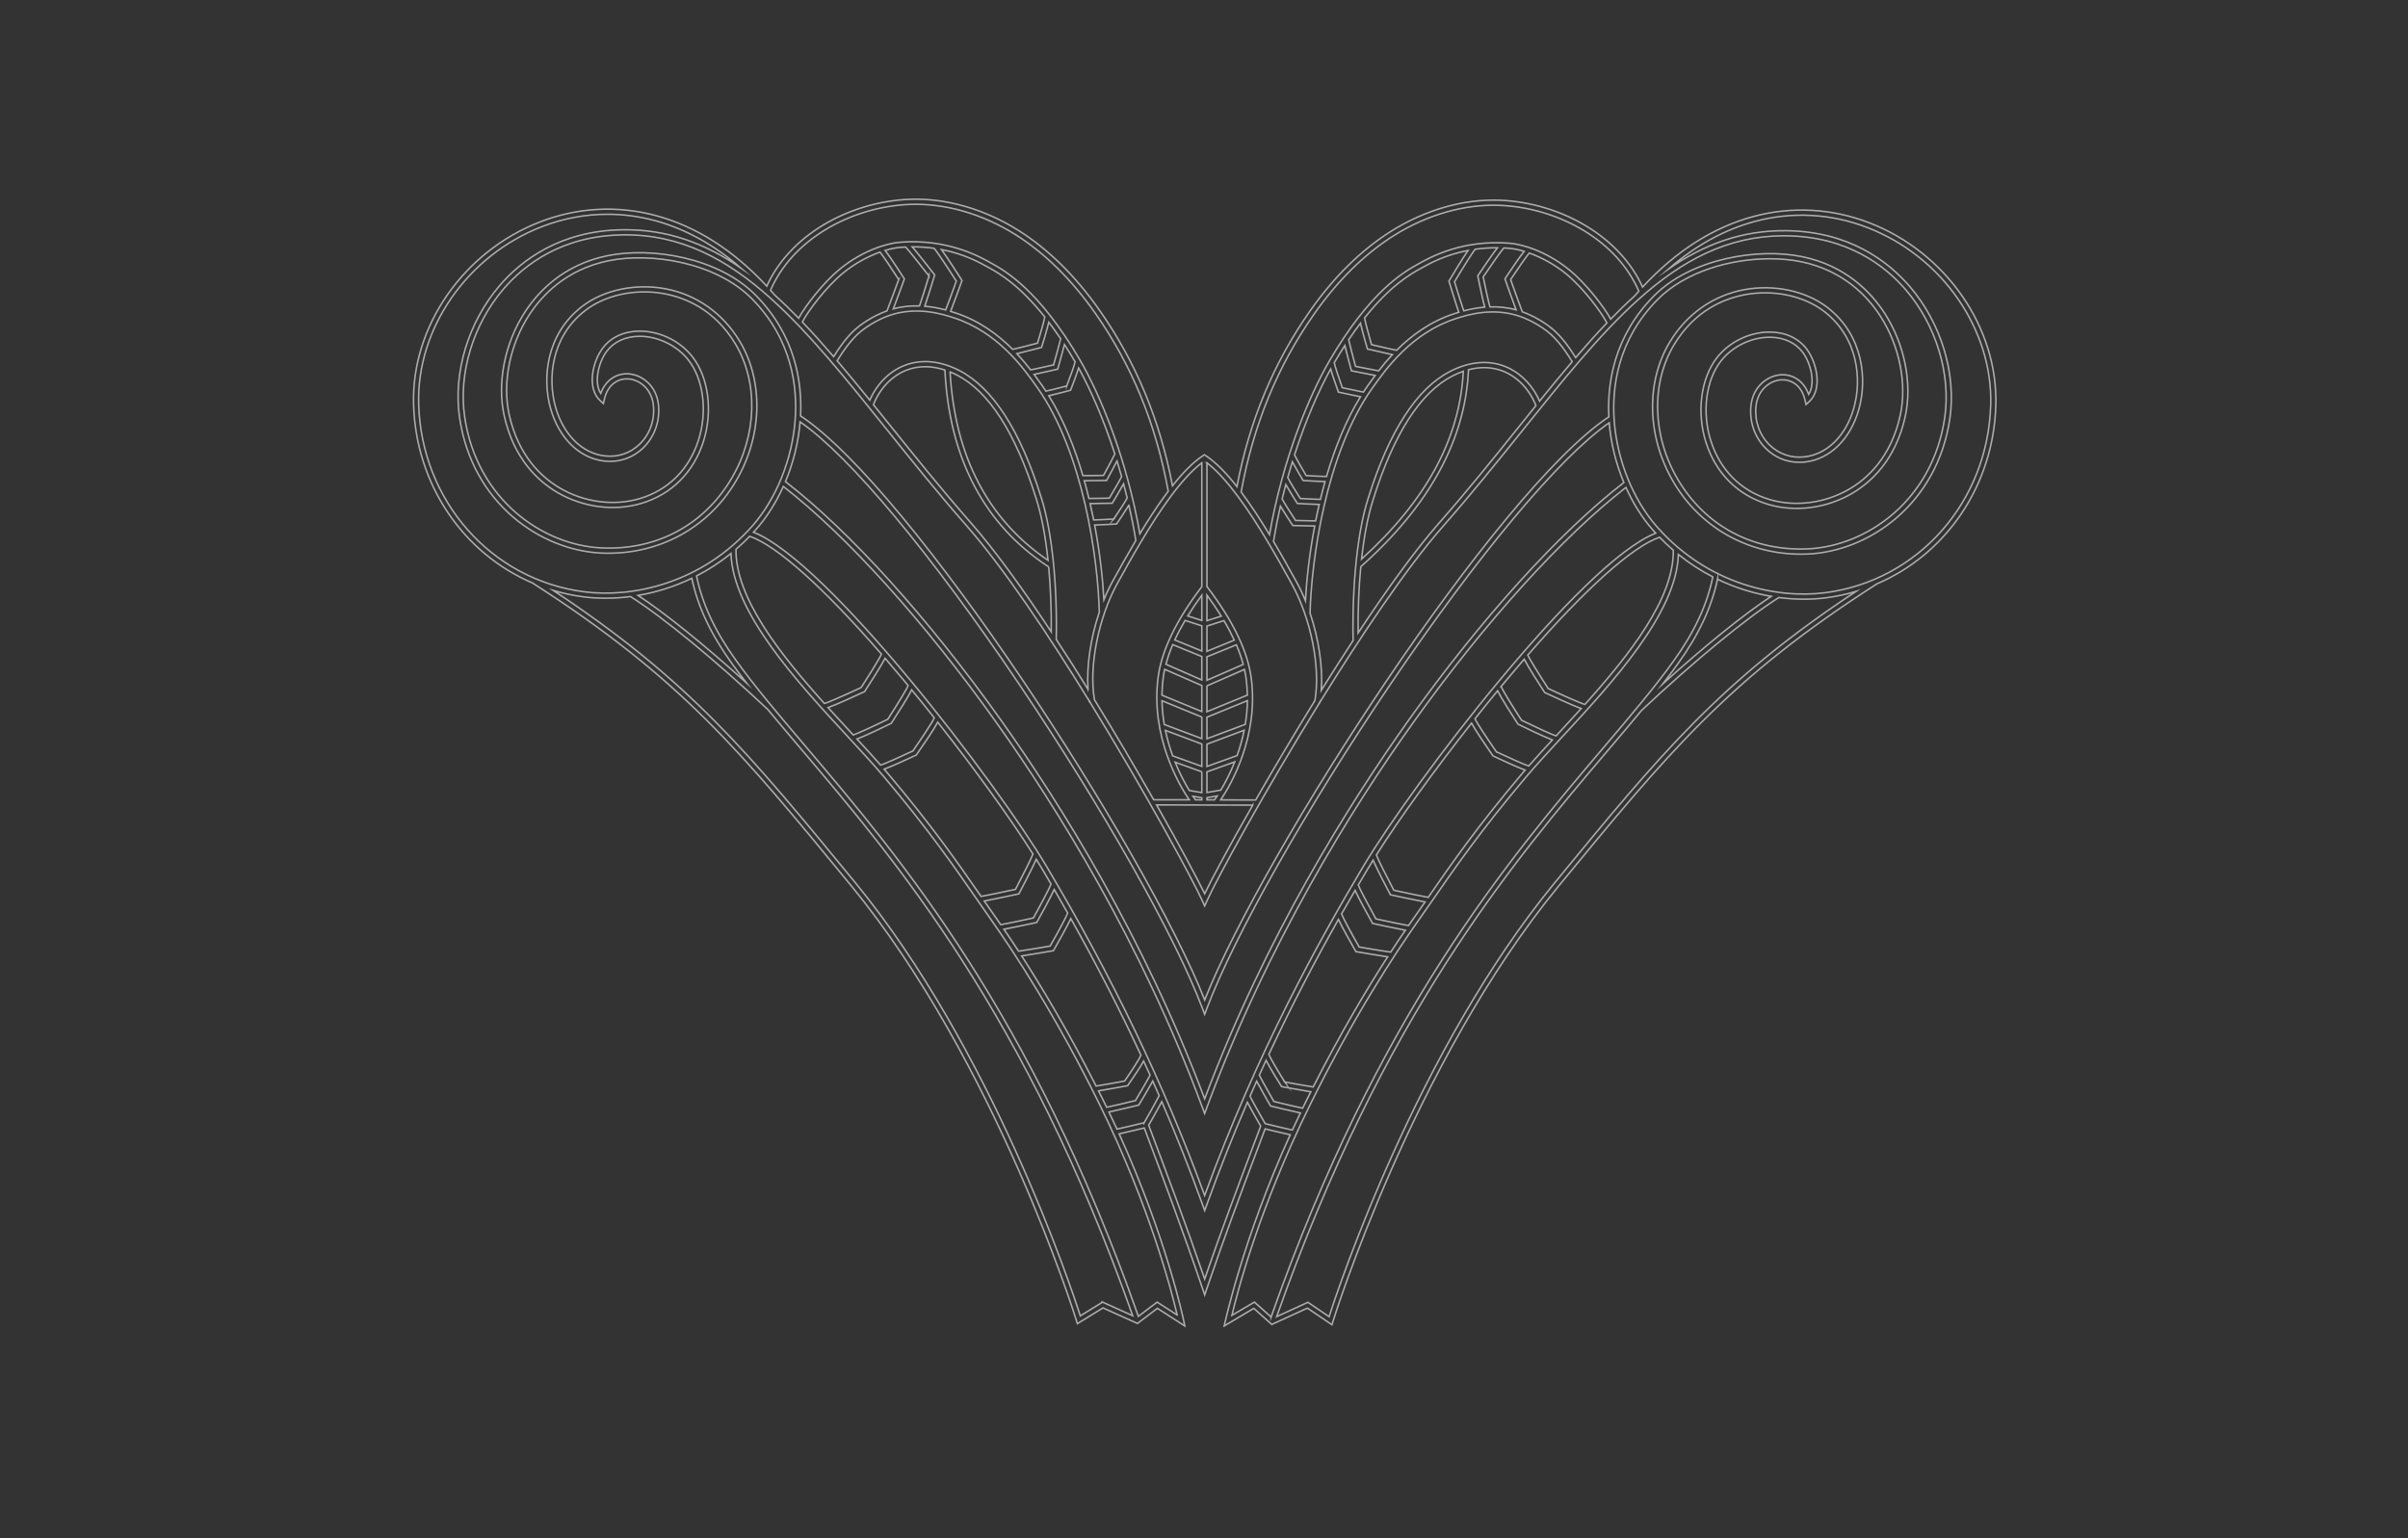 <svg width="1440" height="920" viewBox="0 0 1440 920" fill="none" xmlns="http://www.w3.org/2000/svg">
<rect x="0" y="0" width="1440" height="920" fill="#333333" stroke="none"/>
<g opacity="0.6" clip-path="url(#clip0_0_1)">
<path d="M1117.86 133.258C1095.49 124.596 1071.49 123.301 1048.47 129.51C1024.51 135.984 1002.26 150.153 982.284 171.69C975.618 157.083 963.993 144.491 948.52 135.154C933.248 125.936 914.948 120.484 896.986 119.754C875.386 118.879 852.254 125.49 831.839 138.337C814.005 149.57 797.684 165.626 783.35 186.05C761.586 217.078 747.28 251.453 739.685 291.006C733.512 283.164 727.203 276.6 721.075 272.542L720.228 271.995L719.389 272.542C713.38 276.508 707.198 282.909 701.153 290.532C693.549 250.933 679.243 216.531 657.469 185.485C643.136 165.052 626.824 149.004 608.99 137.78C588.566 124.933 565.434 118.341 543.825 119.198C525.862 119.919 507.572 125.389 492.29 134.598C476.808 143.944 465.192 156.527 458.527 171.133C438.55 149.615 416.311 135.437 392.341 128.973C369.318 122.745 345.32 124.04 322.954 132.711C277.055 150.482 245.944 195.396 247.321 241.915C248.725 290.058 277.21 331.042 318.477 348.685V348.703C406.929 405.398 443.136 449.483 508.839 529.51C595.65 635.223 643.227 788.247 643.701 789.779L644.285 791.676L659.594 782.257L680.218 791.557L692.135 782.503L708.493 793.034L707.773 789.487C707.663 788.959 697.643 740.816 669.268 678.159C673.562 677.219 681.203 675.369 684.276 674.63C695.737 705.12 707.572 736.64 718.96 770.203L720.41 774.47L721.86 770.203C731.871 740.725 742.019 713.755 752.778 685.198L756.544 675.186C759.617 675.934 767.239 677.767 771.543 678.706C742.858 741.829 732.09 793.034 732.09 793.034L749.778 782.521L760.537 792.141L781.846 782.385L796.507 792.314L797.118 790.335C797.583 788.804 845.178 635.779 931.98 530.067C997.693 450.03 1033.89 405.936 1122.35 349.241V349.223C1163.62 331.58 1192.09 290.605 1193.51 242.462C1194.88 195.934 1163.77 151.019 1117.87 133.249L1117.86 133.258ZM785.858 187.81C799.963 167.714 815.974 151.94 833.462 140.935C853.357 128.416 875.869 121.979 896.858 122.818C914.319 123.511 932.09 128.827 946.934 137.78C962.297 147.044 973.722 159.609 980.022 174.161C979.147 175.127 978.29 176.112 977.433 177.097C972.655 181.4 967.923 185.996 963.209 190.846C959.215 183.506 948.329 169.447 938.454 161.396C925.26 150.637 910.863 146.087 902.548 145.448C874.064 143.251 855.044 153.992 847.896 158.022L847.385 158.305C839.753 162.599 819.484 173.996 795.24 215.428C782.794 236.673 767.011 274.922 759.161 319.754C753.863 311.001 748.119 302.12 742.201 294.261C749.578 254.006 763.856 219.185 785.867 187.81H785.858ZM878.167 221.127C885.397 219.23 892.391 219.485 898.746 221.956C907.462 225.348 914.62 232.834 918.495 242.59C915.094 246.793 911.666 251.079 908.183 255.419C893.202 274.074 877.702 293.358 860.506 312.907C846.127 329.264 829.222 352.788 812.154 378.574C812.017 364.705 812.582 351.247 813.758 338.947C854.643 302.631 876.325 263.005 878.167 221.127V221.127ZM814.214 334.407C815.719 320.766 817.989 308.749 820.943 299.476L821.308 298.291C833.544 259.385 849.455 234.667 868.593 224.847C870.754 223.734 872.924 222.804 875.067 222.075C872.979 262.376 853.038 299.166 814.214 334.407ZM899.849 219.093C889.883 215.227 878.595 216.276 867.198 222.12C847.303 232.323 830.873 257.644 818.39 297.37L818.025 298.546C811.807 318.159 808.506 349.734 809.172 383.087C802.799 392.825 796.407 402.818 790.152 412.857C791.146 398.988 788.611 382.13 783.423 366.72V366.684C784.217 335.009 792.897 271.384 820.423 232.46C828.693 220.789 844.057 199.061 870.772 190.509C877.228 188.439 892.354 183.598 908.721 189.141C911.255 189.998 917.893 192.57 925.023 197.958C931.725 203.028 937.132 211.434 940.186 216.303C933.767 223.835 927.294 231.722 920.674 239.9C916.371 230.117 908.885 222.613 899.849 219.102V219.093ZM900.223 167.505C900.752 169.018 904.563 179.814 906.624 185.312C901.126 183.825 895.828 183.379 890.977 183.534C890.139 180.652 888.269 172 886.966 165.626C891.953 158.213 897.506 150.308 899.247 148.321C900.25 148.348 901.271 148.412 902.302 148.494C904.919 148.694 908.028 149.296 911.429 150.317C908.174 154.493 902.42 163.082 900.387 166.146L899.968 166.793L900.223 167.505V167.505ZM884.066 164.45L883.71 164.979L883.847 165.608C884.349 168.106 886.573 178.966 887.859 183.698C883.036 184.09 878.769 185.002 875.331 185.932H875.322C874.191 182.74 871.62 174.443 869.815 168.517C875.112 159.645 881.085 150.135 882.233 149.068C886.309 148.494 890.722 148.175 895.454 148.211C891.98 152.734 886.181 161.323 884.075 164.45H884.066ZM866.824 167.532L866.478 168.115L866.669 168.754C867.134 170.295 870.745 182.111 872.377 186.771C871.429 187.062 870.581 187.345 869.833 187.573C855.29 192.223 843.875 200.821 835.167 209.52C832.477 208.982 824.837 207.222 820.177 206.146C818.263 199.444 816.293 192.05 816.029 190.126C831.42 170.778 843.446 164.012 848.88 160.958L849.391 160.675C854.433 157.831 863.979 152.451 877.902 149.789C874.629 154.548 869.414 163.201 866.833 167.523L866.824 167.532ZM817.488 207.869L817.734 208.726L818.609 208.927C819.074 209.036 827.891 211.088 832.669 212.118C829.532 215.455 826.788 218.765 824.426 221.801C821.399 221.254 813.357 219.668 810.613 219.13C809.145 213.641 807.166 206.055 806.519 203.174C808.926 199.581 811.278 196.308 813.567 193.308C814.679 198.068 816.922 205.918 817.488 207.869ZM807.905 220.853L808.151 221.774L809.09 221.956C809.528 222.048 817.898 223.698 822.356 224.546C820.642 226.834 819.174 228.913 817.916 230.691C817.032 231.949 816.165 233.226 815.318 234.521C813.111 234.12 805.288 232.451 802.708 231.895C800.519 225.74 798.322 219.075 797.884 216.942C800.027 213.276 802.142 209.857 804.212 206.666C805.479 211.753 807.604 219.659 807.914 220.853H807.905ZM800.109 233.727L800.392 234.53L801.23 234.703C801.632 234.785 809.783 236.536 813.558 237.293C804.832 251.453 798.203 268.084 793.252 284.997C790.535 284.961 784.344 284.632 781.098 284.45C778.591 280.201 775.09 274.138 774.141 272.041C780.898 251.088 788.73 233.399 795.732 220.698C797.109 225.321 799.489 231.986 800.109 233.718V233.727ZM778.883 286.72L779.302 287.422L780.104 287.459C780.515 287.486 788.32 287.924 792.377 288.052C791.374 291.589 790.462 295.145 789.605 298.683C787.125 298.656 780.806 298.327 777.579 298.145C774.935 293.96 771.059 287.65 770.066 285.581C770.95 282.389 771.88 279.253 772.828 276.18C774.998 280.183 778.372 285.854 778.883 286.711V286.72ZM775.409 300.452L775.837 301.117L776.612 301.154C777.023 301.181 785.083 301.637 788.885 301.719C788.119 305.011 787.426 308.302 786.77 311.548C783.742 311.539 777.077 311.357 774.77 311.293C771.853 306.853 767.513 300.087 766.719 298.382C767.412 295.483 768.142 292.629 768.908 289.83C771.233 293.869 774.852 299.586 775.409 300.452ZM772.664 313.636L773.102 314.302L773.886 314.329C774.296 314.338 782.211 314.566 786.195 314.594C783.031 331.234 781.326 346.871 780.642 359.235C778.992 355.186 777.15 351.348 775.144 347.71C771.297 340.762 766.674 332.41 761.559 323.784C762.744 316.59 764.139 309.561 765.689 302.74C768.142 306.78 772.062 312.734 772.655 313.627L772.664 313.636ZM926.865 195.515C919.927 190.272 913.398 187.555 910.353 186.47H910.344C909.177 183.57 905.192 172.401 903.35 167.204C907.727 160.639 912.568 153.682 914.501 151.339C921.495 153.828 929.373 157.949 936.512 163.757C946.824 172.173 957.839 186.962 960.948 193.162C954.72 199.654 948.52 206.584 942.256 213.869C939.028 208.745 933.631 200.621 926.856 195.515H926.865ZM721.75 276.8C734.068 286.237 747.435 306.114 758.367 324.432C763.82 333.586 768.661 342.339 772.473 349.205C783.961 369.948 789.751 399.134 786.341 418.975C786.332 418.975 786.332 418.984 786.332 418.984C773.521 439.69 761.349 460.279 750.909 478.487H750.9C747.134 478.46 739.101 478.423 730.002 478.405C736.339 468.886 752.623 440.538 748.31 406.027C746.268 389.706 737.333 371.143 721.759 350.846V276.8H721.75ZM721.75 355.934C724.914 360.21 727.759 364.404 730.303 368.507L721.75 371.234V355.934ZM721.75 374.443L731.935 371.197C734.296 375.173 736.339 379.066 738.098 382.859L721.75 389.542V374.443ZM721.75 392.843L739.357 385.658C741.071 389.67 742.439 393.572 743.469 397.375L721.75 406.866V392.843V392.843ZM721.75 410.213L744.198 400.383C744.654 402.426 745.019 404.432 745.256 406.401C745.657 409.574 745.867 412.702 745.931 415.747L721.75 425.667V410.203V410.213ZM721.75 428.977L745.949 419.057C745.876 423.99 745.411 428.731 744.663 433.244L721.75 441.824V428.977V428.977ZM721.75 445.088L744.016 436.755C742.922 442.207 741.445 447.286 739.794 451.908L721.75 458.4V445.097V445.088ZM721.75 461.646L738.372 455.674C735.6 462.649 732.537 468.403 730.066 472.551L721.75 473.992V461.646V461.646ZM721.75 477.11L727.868 476.052C727.257 477.001 726.719 477.785 726.273 478.396C724.768 478.396 723.264 478.387 721.741 478.387V477.11H721.75ZM749.158 481.541C735.545 505.357 725.106 524.778 720.401 534.516C715.979 525.462 705.511 505.84 691.643 481.405C703.624 481.414 737.506 481.478 749.158 481.551V481.541ZM718.687 374.297V389.351L702.539 382.759C704.262 378.966 706.314 375.072 708.657 371.097L718.677 374.297H718.687ZM710.28 368.398C712.778 364.359 715.587 360.228 718.687 355.998V371.088L710.28 368.398ZM718.687 392.661V406.684L697.241 397.293C698.235 393.499 699.585 389.579 701.299 385.549L718.687 392.661ZM718.687 410.03V425.558L694.862 415.783C694.898 412.547 695.126 409.237 695.545 405.854C695.773 404.04 696.083 402.198 696.503 400.32L718.687 410.021V410.03ZM718.687 428.859V441.742L696.257 433.326C695.482 428.804 694.98 424.053 694.871 419.102L718.687 428.859V428.859ZM718.687 444.997V458.346L701.281 452.091C699.585 447.45 698.062 442.335 696.922 436.846L718.687 444.997ZM718.687 461.592V474.065L711.21 472.77C708.739 468.722 705.593 462.95 702.739 455.875L718.687 461.601V461.592ZM718.687 477.156V478.378C717.41 478.378 716.143 478.378 714.894 478.368C714.529 477.849 714.027 477.138 713.435 476.244L718.687 477.156ZM718.687 276.8V350.883C703.332 371.015 694.524 389.36 692.509 405.462C688.105 440.63 705.092 469.396 711.155 478.359C701.992 478.341 693.859 478.332 689.911 478.332C679.516 460.087 667.353 439.381 654.488 418.482C654.479 418.482 654.479 418.473 654.479 418.473C651.05 398.642 656.84 369.41 668.338 348.649C672.304 341.482 677.109 332.802 682.434 323.876H682.443C693.339 305.549 706.387 286.201 718.687 276.8V276.8ZM650.667 412.291C644.431 402.253 638.057 392.223 631.657 382.458C632.313 349.123 629.003 317.575 622.785 297.99L622.42 296.823C609.938 257.097 593.526 231.776 573.613 221.564C562.215 215.729 550.927 214.68 540.962 218.546C531.917 222.048 524.44 229.542 520.136 239.335C513.517 231.165 507.034 223.269 500.624 215.756C503.679 210.887 509.086 202.471 515.787 197.411C522.926 192.013 529.564 189.442 532.09 188.585C548.456 183.041 563.583 187.892 570.038 189.953C596.754 198.505 612.135 220.242 620.387 231.913C647.896 270.837 656.594 334.407 657.387 366.091V366.173C652.199 381.582 649.674 398.441 650.658 412.31L650.667 412.291ZM627.125 339.057C628.247 351.138 628.785 364.322 628.657 377.899C611.862 352.478 595.039 329.118 580.305 312.36C563.109 292.802 547.618 273.509 532.628 254.863C529.136 250.523 525.698 246.237 522.316 242.034C526.181 232.278 533.348 224.792 542.065 221.4C549.122 218.665 556.963 218.647 565.051 221.3C567.722 274.247 588.593 313.864 627.125 339.066V339.057ZM568.16 222.43C569.509 222.968 570.85 223.598 572.208 224.29C591.365 234.12 607.266 258.82 619.494 297.744L619.858 298.92C622.904 308.485 625.229 320.958 626.724 335.136C590.69 310.646 571.005 272.761 568.151 222.44L568.16 222.43ZM666.022 310.436C662.876 310.609 656.831 310.928 654.023 310.983C653.385 307.746 652.673 304.482 651.917 301.2C655.746 301.19 663.888 300.999 664.28 300.99L665.119 300.972L665.557 300.26C666.095 299.358 669.633 293.495 671.912 289.365C672.66 292.155 673.38 294.981 674.064 297.844C673.271 299.522 668.93 306.123 666.013 310.445L666.022 310.436ZM675.094 302.157C676.653 308.995 678.057 316.034 679.234 323.246C674.119 331.881 669.496 340.224 665.648 347.163C663.642 350.782 661.8 354.63 660.15 358.669C659.466 346.306 657.761 330.668 654.597 314.019C658.6 313.91 666.532 313.472 666.943 313.436L667.7 313.399L668.128 312.779C668.721 311.913 672.632 306.123 675.085 302.157H675.094ZM663.378 297.944C660.925 297.999 653.877 298.145 651.196 298.127C650.348 294.598 649.418 291.051 648.434 287.523C652.518 287.523 660.433 287.386 660.843 287.377H661.727L662.156 286.593C662.648 285.708 665.876 279.836 668 275.724C668.94 278.751 669.86 281.861 670.736 285.024C669.769 287.131 666.049 293.486 663.378 297.944V297.944ZM659.895 284.341C657.433 284.368 650.494 284.487 647.549 284.45C642.598 267.518 635.96 250.878 627.216 236.7C630.964 235.843 639.051 233.7 639.452 233.6L640.2 233.399L640.483 232.679C641.385 230.363 643.674 224.345 645.033 220.087C652.044 232.788 659.886 250.513 666.669 271.494C665.648 273.81 661.819 280.848 659.904 284.341H659.895ZM637.902 230.837C634.474 231.749 627.481 233.563 625.475 233.946C624.627 232.652 623.761 231.375 622.885 230.126C621.618 228.339 620.141 226.242 618.418 223.944C622.867 222.996 631.183 221.099 631.62 220.999L632.496 220.807L632.751 219.932C633.079 218.765 635.258 211.051 636.571 206.064C638.65 209.264 640.775 212.711 642.926 216.394C642.461 218.501 640.173 224.938 637.902 230.846V230.837ZM630.043 218.227C627.371 218.829 619.357 220.643 616.357 221.245C613.977 218.182 611.233 214.881 608.078 211.535C612.819 210.404 621.572 208.106 622.037 207.988L622.867 207.778L623.113 206.957C623.706 205.052 626.04 197.384 627.207 192.715C629.505 195.724 631.857 199.025 634.283 202.617C633.617 205.462 631.566 212.875 630.052 218.236L630.043 218.227ZM620.442 205.234C616.43 206.274 608.37 208.371 605.607 208.954C596.909 200.247 585.502 191.667 570.977 187.026C570.257 186.789 569.418 186.524 568.479 186.242C570.339 181.473 574.816 169.082 575.044 168.462L575.299 167.76L574.889 167.131C572.682 163.675 566.674 154.311 563.018 149.251C576.877 151.922 586.387 157.283 591.42 160.119L591.93 160.402C597.365 163.465 609.391 170.222 624.782 189.57C624.508 191.548 622.22 199.453 620.451 205.234H620.442ZM571.889 168.143C570.266 172.656 566.884 181.929 565.516 185.385C562.097 184.464 557.839 183.552 553.043 183.151C554.739 178.245 558.249 166.711 558.714 165.18L558.951 164.423L558.459 163.803C556.717 161.551 549.587 152.387 545.548 147.637C550.207 147.619 554.547 147.947 558.568 148.503C559.799 149.679 566.191 159.216 571.88 168.134L571.889 168.143ZM555.55 165.052C553.654 171.288 550.927 180.032 549.87 182.968C545.019 182.813 539.712 183.242 534.196 184.737C536.348 179.112 540.369 168.106 540.569 167.514L540.825 166.802L540.414 166.164C538.372 162.982 532.591 154.056 529.336 149.779C532.746 148.749 535.874 148.147 538.491 147.947C539.53 147.865 540.56 147.801 541.572 147.764C543.451 149.734 549.842 157.694 555.55 165.07V165.052ZM537.433 167.176C535.6 172.218 531.616 183.041 530.44 185.913C527.412 186.999 520.866 189.697 513.918 194.958C507.143 200.083 501.755 208.179 498.518 213.313C492.254 206.027 486.045 199.098 479.826 192.606C482.945 186.388 493.95 171.617 504.262 163.21C511.392 157.402 519.261 153.281 526.254 150.782C528.187 153.18 533.038 160.384 537.424 167.185L537.433 167.176ZM493.859 137.215C508.693 128.27 526.482 122.964 543.934 122.253C564.923 121.414 587.435 127.842 607.33 140.37C624.818 151.393 640.829 167.158 654.935 187.263C676.945 218.628 691.242 253.486 698.609 293.787C692.692 301.628 686.938 310.481 681.641 319.226C673.781 274.375 658.007 236.125 645.571 214.863C621.317 173.431 601.048 162.034 593.416 157.748L592.915 157.466C585.748 153.427 566.729 142.704 538.254 144.883C529.938 145.521 515.541 150.089 502.347 160.83C492.473 168.881 481.595 182.932 477.602 190.281C472.869 185.421 468.128 180.835 463.36 176.522C462.502 175.528 461.654 174.562 460.779 173.604C467.089 159.043 478.495 146.488 493.868 137.215H493.859ZM461.281 178.811C461.281 178.811 461.363 178.902 461.399 178.947H461.417C484.166 199.444 506.031 226.652 530.23 256.777C545.238 275.451 560.747 294.771 577.989 314.384C600.173 339.622 627.125 379.896 651.552 419.558C651.57 419.586 651.607 419.631 651.625 419.668C685.005 473.864 713.672 526.894 718.997 538.747L720.392 541.856L721.787 538.747C728.187 524.523 756.644 472.734 789.149 420.233C789.177 420.178 789.204 420.142 789.231 420.096H789.24C814.087 379.941 841.294 339.403 862.794 314.931C880.027 295.328 895.536 276.007 910.553 257.334C934.761 227.199 956.608 199.991 979.366 179.485L979.384 179.504C979.439 179.449 979.475 179.394 979.53 179.34C1005.77 155.724 1033.21 141.026 1066.82 141.026C1067.2 141.026 1067.58 141.035 1067.95 141.035C1104.7 141.391 1127.32 158.897 1139.83 173.513C1157.9 194.658 1166.77 223.944 1162.94 249.93C1155.67 299.431 1116.11 326.821 1080.8 328.289C1048.03 329.647 1019.81 314.521 1003.39 286.784C988.064 260.908 987.18 229.241 1001.14 206.119C1013.47 185.686 1030.95 178.61 1043.44 176.258C1060.51 173.057 1078.69 176.878 1090.84 186.251C1111.47 202.143 1113.33 227.254 1108.64 243.939C1103.99 260.525 1092.66 271.758 1079.08 273.253C1071.15 274.129 1063.69 271.557 1058.1 266.023C1052.13 260.096 1049.2 251.717 1050.08 243.028C1051.09 233.18 1058.41 227.6 1065.13 227.181C1070.61 226.844 1077.24 229.862 1079.43 239.371L1080.02 241.943L1081.96 240.156C1090.02 232.715 1086.51 216.887 1080.45 208.808C1075.57 202.316 1067.8 198.697 1058.58 198.606H1058.21C1046.2 198.606 1034.16 204.459 1026.74 213.951C1017.09 226.287 1014.47 246.657 1020.2 264.646C1026.09 283.137 1039.3 296.276 1057.38 301.665C1073.58 306.488 1092.35 304.026 1107.62 295.054C1118.91 288.407 1133.59 275.068 1139.32 249.219C1143.69 229.524 1138.98 205.827 1127.05 187.381C1118.99 174.926 1103.89 158.934 1077.75 153.527C1051.37 148.074 1011.29 154.484 988.958 177.097C965.224 201.149 961.075 229.15 962.097 249.319C895.372 293.513 755.842 508.53 720.419 598.049C684.896 508.275 545.356 292.875 478.741 248.754C479.763 228.576 475.623 200.575 451.88 176.54C429.551 153.919 389.469 147.509 363.091 152.971C336.959 158.368 321.851 174.361 313.79 186.825C301.855 205.262 297.15 228.959 301.518 248.653C307.253 274.502 321.923 287.851 333.23 294.489C348.475 303.461 367.248 305.941 383.46 301.099C401.541 295.72 414.743 282.572 420.642 264.081C426.378 246.091 423.742 225.722 414.096 213.395C406.583 203.803 394.419 197.958 382.256 198.04C373.02 198.141 365.252 201.769 360.392 208.252C354.319 216.322 350.818 232.15 358.869 239.59L360.811 241.377L361.404 238.806C363.601 229.305 370.23 226.278 375.701 226.625C382.411 227.044 389.742 232.624 390.745 242.471C391.629 251.143 388.703 259.522 382.73 265.448C377.141 270.992 369.692 273.572 361.75 272.688C348.165 271.202 336.84 259.96 332.19 243.374C327.513 226.698 329.373 201.587 349.997 185.686C362.142 176.322 380.305 172.492 397.383 175.702C409.874 178.045 427.353 185.129 439.69 205.553C453.64 228.676 452.765 260.342 437.428 286.228C421.007 313.965 392.797 329.1 360.027 327.723C324.714 326.255 285.151 298.874 277.875 249.365C274.055 223.379 282.917 194.101 300.998 172.957C313.499 158.332 336.12 140.826 372.865 140.47C407.029 140.124 434.775 154.913 461.317 178.811H461.281ZM768.288 647.131C764.011 640.265 759.553 632.661 758.769 630.627C773.239 599.617 787.59 572.592 800.392 549.889C802.771 554.913 807.923 564.067 810.476 568.526L810.832 569.155L811.543 569.273C813.093 569.538 824.49 571.498 829.815 572.282C817.57 591.275 801.778 617.634 785.302 650.112C781.463 649.529 771.023 647.614 768.279 647.121L768.288 647.131ZM783.87 652.984C782.812 655.081 781.746 657.206 780.688 659.358C780.114 660.506 779.557 661.664 778.992 662.804C775.682 662.139 766.227 659.877 761.787 658.792C758.696 653.395 754.283 645.544 753.07 643.028C754.419 640.046 755.76 637.092 757.109 634.183C759.425 638.642 763.82 645.763 766.045 649.319L766.4 649.893L767.066 650.012C767.631 650.103 778.728 652.155 783.861 652.984H783.87ZM812.783 566.383C807.968 557.922 802.963 548.64 802.261 546.597C805.051 541.701 807.75 537.005 810.348 532.538C812.746 537.68 817.916 547.09 820.478 551.685L820.816 552.287L821.49 552.442C823.095 552.788 834.948 555.369 840.41 556.372C837.793 560.183 834.857 564.541 831.657 569.465C828.31 569.027 817.752 567.24 812.783 566.392V566.383ZM822.821 549.588C818.044 540.999 813.075 531.607 812.236 529.301C814.05 526.201 815.819 523.219 817.533 520.338C818.646 518.46 819.84 516.508 821.098 514.493C823.606 520.119 829.14 530.714 831.146 534.525L831.483 535.154L832.176 535.309C833.881 535.674 846.3 538.364 852.181 539.467C849.792 542.914 847.458 546.26 845.06 549.67C844.203 550.883 843.291 552.186 842.315 553.591C839.243 553.098 829.605 551.056 822.821 549.588ZM833.526 532.465C829.523 524.833 824.125 514.202 823.068 511.348C836.89 489.538 857.925 460.461 879.99 432.487C882.398 436.955 888.607 446.037 892.6 451.772L892.837 452.109L893.211 452.282C896.785 453.978 906.997 458.729 912.031 460.607C911.42 461.309 910.827 462.002 910.243 462.686C883.245 494.635 867.937 516.718 854.433 536.212C854.324 536.376 854.205 536.531 854.105 536.695C850.613 536.103 840.61 534.005 833.526 532.465V532.465ZM894.889 449.693C888.908 441.113 882.589 431.484 882.069 429.861C886.546 424.208 891.069 418.619 895.573 413.148C897.934 417.862 904.454 428.011 907.563 432.779L907.791 433.135L908.183 433.317C913.07 435.715 923.41 440.693 928.306 442.554C923.255 448.024 918.459 453.267 914.173 458.145C911.502 457.27 902.803 453.404 894.898 449.684L894.889 449.693ZM909.897 430.764C904.144 421.929 898.08 412.036 897.734 410.614H897.661C899.056 408.927 900.469 407.249 901.864 405.572C905.128 401.687 908.338 397.922 911.474 394.265C914.119 399.289 920.446 409.127 923.519 413.851L923.765 414.215L924.166 414.398C928.306 416.331 940.46 421.956 945.557 423.78C940.825 429.023 936.083 434.138 931.524 439.08C931.196 439.435 930.859 439.791 930.531 440.156C928.187 439.444 918.595 435.013 909.897 430.773V430.764ZM925.844 411.808C920.537 403.648 914.957 394.621 913.608 391.822C948.383 351.849 976.047 327.067 992.423 321.313C995.094 324.076 997.839 326.675 1000.65 329.091C1001.09 357.84 974.588 391.494 947.791 421.309C946.359 421.108 935.582 416.358 925.844 411.817V411.808ZM814.898 518.779C789.395 561.66 752.04 628.375 720.382 715.004C696.257 648.954 665.32 584.537 625.867 518.213C595.842 467.737 494.926 335.711 450.604 318.323C451.142 317.739 451.689 317.138 452.218 316.536C458.636 309.26 464.125 300.516 468.429 290.951C506.615 320.611 552.933 371.945 595.76 432.041C631.866 482.709 682.534 563.748 718.933 662.111L720.373 665.986L721.814 662.111C758.194 563.821 808.88 482.9 844.987 432.332C887.741 372.456 934.059 321.25 972.318 291.525C976.621 301.09 982.11 309.843 988.529 317.11C989.058 317.712 989.587 318.305 990.134 318.888C945.803 336.294 844.905 468.311 814.889 518.788L814.898 518.779ZM516.626 413.832L517.018 413.65L517.264 413.285C520.337 408.562 526.665 398.733 529.291 393.709C532.445 397.365 535.646 401.131 538.91 405.015C540.287 406.657 541.673 408.325 543.05 409.994C542.694 411.48 536.631 421.373 530.886 430.199C522.179 434.448 512.587 438.87 510.243 439.581C509.915 439.235 509.578 438.879 509.25 438.523C504.682 433.582 499.949 428.457 495.208 423.215C500.287 421.409 512.459 415.774 516.617 413.832H516.626ZM493.002 420.735H492.983C466.186 390.919 439.671 357.265 440.127 328.517C442.936 326.1 445.68 323.502 448.352 320.739C464.727 326.492 492.382 351.284 527.148 391.238C525.799 394.101 520.228 403.11 514.93 411.243C505.229 415.765 494.497 420.488 493.002 420.735V420.735ZM532.619 432.779L532.992 432.597L533.22 432.241C536.321 427.473 542.84 417.324 545.21 412.611C549.715 418.072 554.228 423.661 558.705 429.314C558.057 431.165 551.803 440.666 545.912 449.146C538.007 452.857 529.3 456.732 526.628 457.607C522.343 452.729 517.538 447.486 512.496 442.016C517.392 440.156 527.732 435.177 532.628 432.788L532.619 432.779ZM547.581 451.735L547.946 451.562L548.183 451.225C552.186 445.489 558.395 436.399 560.784 431.931C582.849 459.896 603.875 488.963 617.716 510.782C616.658 513.636 611.26 524.286 607.257 531.918C600.164 533.449 590.189 535.537 586.688 536.148C586.578 535.984 586.46 535.82 586.35 535.656C572.847 516.162 557.547 494.088 530.54 462.13C529.956 461.446 529.364 460.753 528.762 460.051C533.795 458.172 543.998 453.422 547.581 451.735V451.735ZM608.607 534.744L609.3 534.589L609.637 533.96C611.643 530.158 617.187 519.545 619.685 513.919C620.952 515.952 622.147 517.912 623.259 519.791C625.037 522.781 626.797 525.772 628.538 528.754C627.654 531.152 622.721 540.497 617.971 549.032C611.187 550.509 601.531 552.542 598.468 553.044C597.501 551.649 596.59 550.336 595.732 549.123C593.334 545.713 591 542.357 588.611 538.911C594.492 537.817 606.911 535.127 608.616 534.762L608.607 534.744ZM619.293 551.867L619.977 551.721L620.314 551.12C622.867 546.524 628.037 537.133 630.426 531.99C633.17 536.695 635.869 541.391 638.495 546.087C637.711 548.311 632.769 557.466 628 565.818C623.031 566.675 612.473 568.453 609.127 568.9C605.926 563.985 602.981 559.599 600.373 555.797C605.835 554.794 617.688 552.214 619.293 551.867V551.867ZM629.241 568.717L629.952 568.599L630.307 567.979C632.851 563.529 637.966 554.429 640.355 549.396C655.746 576.805 669.678 603.958 682.306 631.147C681.431 633.217 676.89 640.256 672.532 646.565C669.86 647.058 659.32 648.982 655.473 649.565C639.015 617.087 623.204 590.728 610.959 571.735C616.284 570.951 627.681 568.991 629.231 568.726L629.241 568.717ZM673.708 649.456L674.328 649.346L674.684 648.827C676.982 645.508 681.522 638.87 683.911 634.621C685.206 637.42 686.482 640.219 687.75 643.018C686.519 645.517 682.106 653.057 679.006 658.236C674.584 659.33 665.101 661.601 661.791 662.257C661.226 661.117 660.679 659.968 660.104 658.82C659.047 656.668 657.98 654.543 656.931 652.446C662.074 651.607 673.152 649.565 673.708 649.465V649.456ZM842.516 430.545C806.774 480.62 756.781 560.338 720.392 657.197C683.984 560.265 634 480.429 598.267 430.272C555.049 369.62 508.238 317.83 469.706 288.052C474.41 276.8 477.474 264.546 478.468 252.319C508.064 272.77 556.808 331.133 609.664 409.52C659.749 483.794 702.648 559.69 718.96 602.854L720.392 606.647L721.823 602.854C738.117 559.745 781.016 483.967 831.119 409.802C883.957 331.608 932.701 273.335 962.315 252.875C963.318 265.111 966.373 277.365 971.078 288.617C932.473 318.441 885.653 370.13 842.516 430.545V430.545ZM250.367 241.833C249.045 196.581 279.343 152.87 324.057 135.556C336.786 130.623 350.052 128.161 363.337 128.161C372.783 128.161 382.247 129.41 391.547 131.918C409.71 136.823 426.879 146.287 442.817 160.128C421.764 145.594 399.206 137.142 372.819 137.416C334.916 137.78 311.575 155.879 298.655 170.978C280.009 192.779 270.891 222.978 274.83 249.83C282.352 300.981 323.309 329.282 359.881 330.805C393.316 332.173 423.287 316.125 440.054 287.815C455.947 260.962 456.822 228.065 442.288 203.994C432.213 187.299 416.457 176.194 397.93 172.72C380.022 169.365 360.93 173.404 348.11 183.278C326.273 200.101 324.285 226.625 329.218 244.222C334.214 262.038 346.542 274.12 361.395 275.761C370.275 276.727 378.6 273.855 384.864 267.646C391.493 261.063 394.739 251.79 393.772 242.189C392.596 230.637 383.87 224.09 375.865 223.588C368.306 223.133 362.015 227.646 359.234 235.323C354.921 228.476 358.094 216.413 362.817 210.121C367.112 204.404 374.023 201.222 382.275 201.131C393.262 201.04 404.85 206.593 411.67 215.319C420.724 226.88 423.15 246.119 417.716 263.187C412.135 280.684 399.653 293.121 382.585 298.209C367.175 302.804 349.304 300.434 334.78 291.89C323.993 285.553 309.997 272.797 304.499 248.024C300.305 229.105 304.846 206.301 316.352 188.521C324.094 176.549 338.6 161.186 363.701 155.998C389.286 150.7 428.119 156.864 449.692 178.72C473.727 203.055 476.991 231.63 475.495 251.307C473.717 274.776 464.171 298.409 449.947 314.53C419.302 349.26 377.834 357.657 349.231 353.937C293.649 346.698 252.072 299.549 250.367 241.833ZM413.704 345.868C417.314 362.827 424.864 378.947 437.365 396.381C440.191 400.32 443.173 404.286 446.3 408.334C421.381 385.831 398.167 367.076 381.591 356.116C392.049 354.338 402.972 351.047 413.695 345.868H413.704ZM659.357 778.811L646.026 787.017C640.264 769.064 593.152 627.39 511.201 527.577C448.032 450.641 412.053 406.83 330.941 353.171C336.713 354.885 342.694 356.162 348.839 356.955C357.337 358.058 366.92 358.131 377.041 356.8H377.05C396.726 369.292 427.371 394.493 459.193 424.363C459.193 424.373 459.202 424.382 459.202 424.382C465.457 431.94 472.149 439.827 479.27 448.216C536.047 515.077 613.685 606.492 677.355 786.916L659.348 778.792L659.357 778.811ZM703.952 786.497L691.971 778.792L680.756 787.299C616.795 605.426 538.7 513.463 481.623 446.246C465.365 427.117 451.333 410.586 439.863 394.594C427.426 377.261 419.995 361.277 416.549 344.464C423.56 340.853 430.481 336.422 437.109 331.051C438.377 366.356 476.343 407.422 507.034 440.602C514.857 449.073 522.261 457.069 528.215 464.117C555.122 495.957 570.376 517.967 583.843 537.397C587.061 542.029 590.088 546.406 593.243 550.892C605.935 568.872 631.155 606.976 657.369 660.169C687.567 721.423 700.734 772.747 703.961 786.497H703.952ZM684.221 671.493C680.164 672.487 671.866 674.484 667.964 675.314C666.414 671.949 664.818 668.548 663.168 665.111C668.119 664.072 679.79 661.209 680.373 661.072L680.984 660.917L681.322 660.37C681.996 659.248 686.774 651.261 689.354 646.584C690.649 649.492 691.935 652.401 693.193 655.309C691.743 658.227 687.349 666.059 684.221 671.503V671.493ZM749.906 684.131C739.658 711.338 729.956 737.106 720.401 764.979C709.368 732.729 697.962 702.366 686.911 672.971C688.26 670.627 692.372 663.406 694.761 658.92C703.524 679.198 711.566 699.531 718.969 720.028L720.41 724.021L721.85 720.028C729.61 698.546 737.716 678.286 745.931 659.276C748.292 663.698 752.523 671.12 753.9 673.527L749.906 684.14V684.131ZM756.589 672.05C753.353 666.415 748.748 658.227 747.508 655.638C748.821 652.592 750.161 649.592 751.483 646.629C754.036 651.425 758.796 659.731 759.471 660.908L759.799 661.473L760.446 661.637C761.021 661.783 772.682 664.628 777.643 665.667C775.992 669.114 774.387 672.524 772.837 675.879C768.935 675.04 760.656 673.053 756.589 672.05V672.05ZM760.118 787.691L750.152 778.774L749.195 779.339C746.341 781.026 740.323 784.555 736.685 786.707C739.794 773.431 752.815 722.882 783.451 660.734C809.674 607.532 834.884 569.428 847.576 551.448C850.731 546.98 853.758 542.604 856.977 537.981C870.435 518.542 885.689 496.522 912.605 464.692C918.568 457.644 925.963 449.638 933.786 441.168C964.467 407.979 1002.44 366.93 1003.7 331.626C1010.33 336.996 1017.25 341.418 1024.26 345.038C1020.82 361.851 1013.38 377.826 1000.95 395.168C989.478 411.161 975.445 427.691 959.188 446.821C902.129 514.019 824.062 605.927 760.118 787.7V787.691ZM1027.09 346.442C1037.82 351.603 1048.73 354.895 1059.19 356.673C1042.61 367.632 1019.39 386.397 994.474 408.918C997.62 404.869 1000.59 400.885 1003.44 396.928C1015.94 379.513 1023.49 363.392 1027.09 346.433V346.442ZM929.61 528.134C847.795 627.792 800.692 769.182 794.811 787.491L782.129 778.911L763.455 787.472C827.116 607.067 904.754 515.66 961.531 448.799C968.652 440.411 975.354 432.515 981.618 424.938C981.627 424.929 981.627 424.92 981.636 424.91C1013.46 395.05 1044.08 369.866 1063.76 357.375C1068.91 358.049 1073.94 358.368 1078.74 358.368C1083.55 358.368 1087.81 358.077 1091.98 357.53C1098.13 356.736 1104.11 355.46 1109.88 353.746C1028.77 407.386 992.787 451.206 929.619 528.134H929.61ZM1190.44 242.389C1188.74 300.105 1147.17 347.254 1091.59 354.484C1062.99 358.223 1021.52 349.807 990.873 315.077C976.649 298.957 967.093 275.323 965.324 251.863C963.838 232.177 967.111 203.602 991.128 179.267C1007.92 162.262 1035.16 154.767 1058.47 154.767C1065.12 154.767 1071.44 155.369 1077.13 156.545C1102.22 161.742 1116.72 177.097 1124.47 189.068C1135.97 206.857 1140.51 229.661 1136.32 248.58C1130.83 273.354 1116.83 286.1 1106.06 292.437C1091.52 300.99 1073.65 303.342 1058.24 298.765C1041.18 293.677 1028.69 281.231 1023.11 263.743C1017.67 246.675 1020.1 227.436 1029.16 215.866C1035.92 207.231 1047.3 201.696 1058.24 201.696H1058.57C1066.82 201.779 1073.74 204.97 1078.02 210.687C1082.74 216.969 1085.92 229.041 1081.6 235.888C1078.81 228.202 1072.53 223.707 1064.97 224.154C1056.96 224.655 1048.25 231.202 1047.07 242.745C1046.1 252.346 1049.35 261.637 1055.97 268.211C1062.24 274.411 1070.56 277.293 1079.44 276.317C1094.29 274.685 1106.61 262.604 1111.62 244.787C1116.56 227.181 1114.57 200.675 1092.75 183.844C1079.93 173.969 1060.83 169.912 1042.92 173.276C1024.39 176.759 1008.63 187.865 998.559 204.559C984.025 228.631 984.909 261.528 1000.8 288.371C1016.89 315.551 1045.15 331.453 1076.96 331.453C1078.29 331.453 1079.63 331.425 1080.97 331.37C1117.54 329.848 1158.5 301.546 1166.02 250.395C1169.97 223.543 1160.83 193.335 1142.2 171.535C1129.27 156.435 1105.92 138.346 1068.03 137.981C1041.6 137.707 1019.06 146.169 998.012 160.703C1013.95 146.844 1031.13 137.388 1049.3 132.474C1071.67 126.429 1095.02 127.687 1116.78 136.121C1161.49 153.436 1191.79 197.128 1190.46 242.389H1190.44Z" stroke="#FFFFFF" stroke-width="0.912" stroke-miterlimit="19"/>
<path d="M651.634 419.668H651.579C651.579 419.668 651.57 419.595 651.561 419.559C651.579 419.586 651.615 419.632 651.634 419.668Z" stroke="#FFFFFF" stroke-width="0.912" stroke-miterlimit="10"/>
<path d="M789.24 420.096C789.24 420.15 789.231 420.187 789.222 420.242H789.158C789.186 420.178 789.213 420.141 789.24 420.096Z" stroke="#FFFFFF" stroke-width="0.912" stroke-miterlimit="10"/>
</g>
<defs>
<clipPath id="clip0_0_1">
<rect width="947.18" height="675.341" fill="white" transform="translate(246.82 118.67)"/>
</clipPath>
</defs>
</svg>
